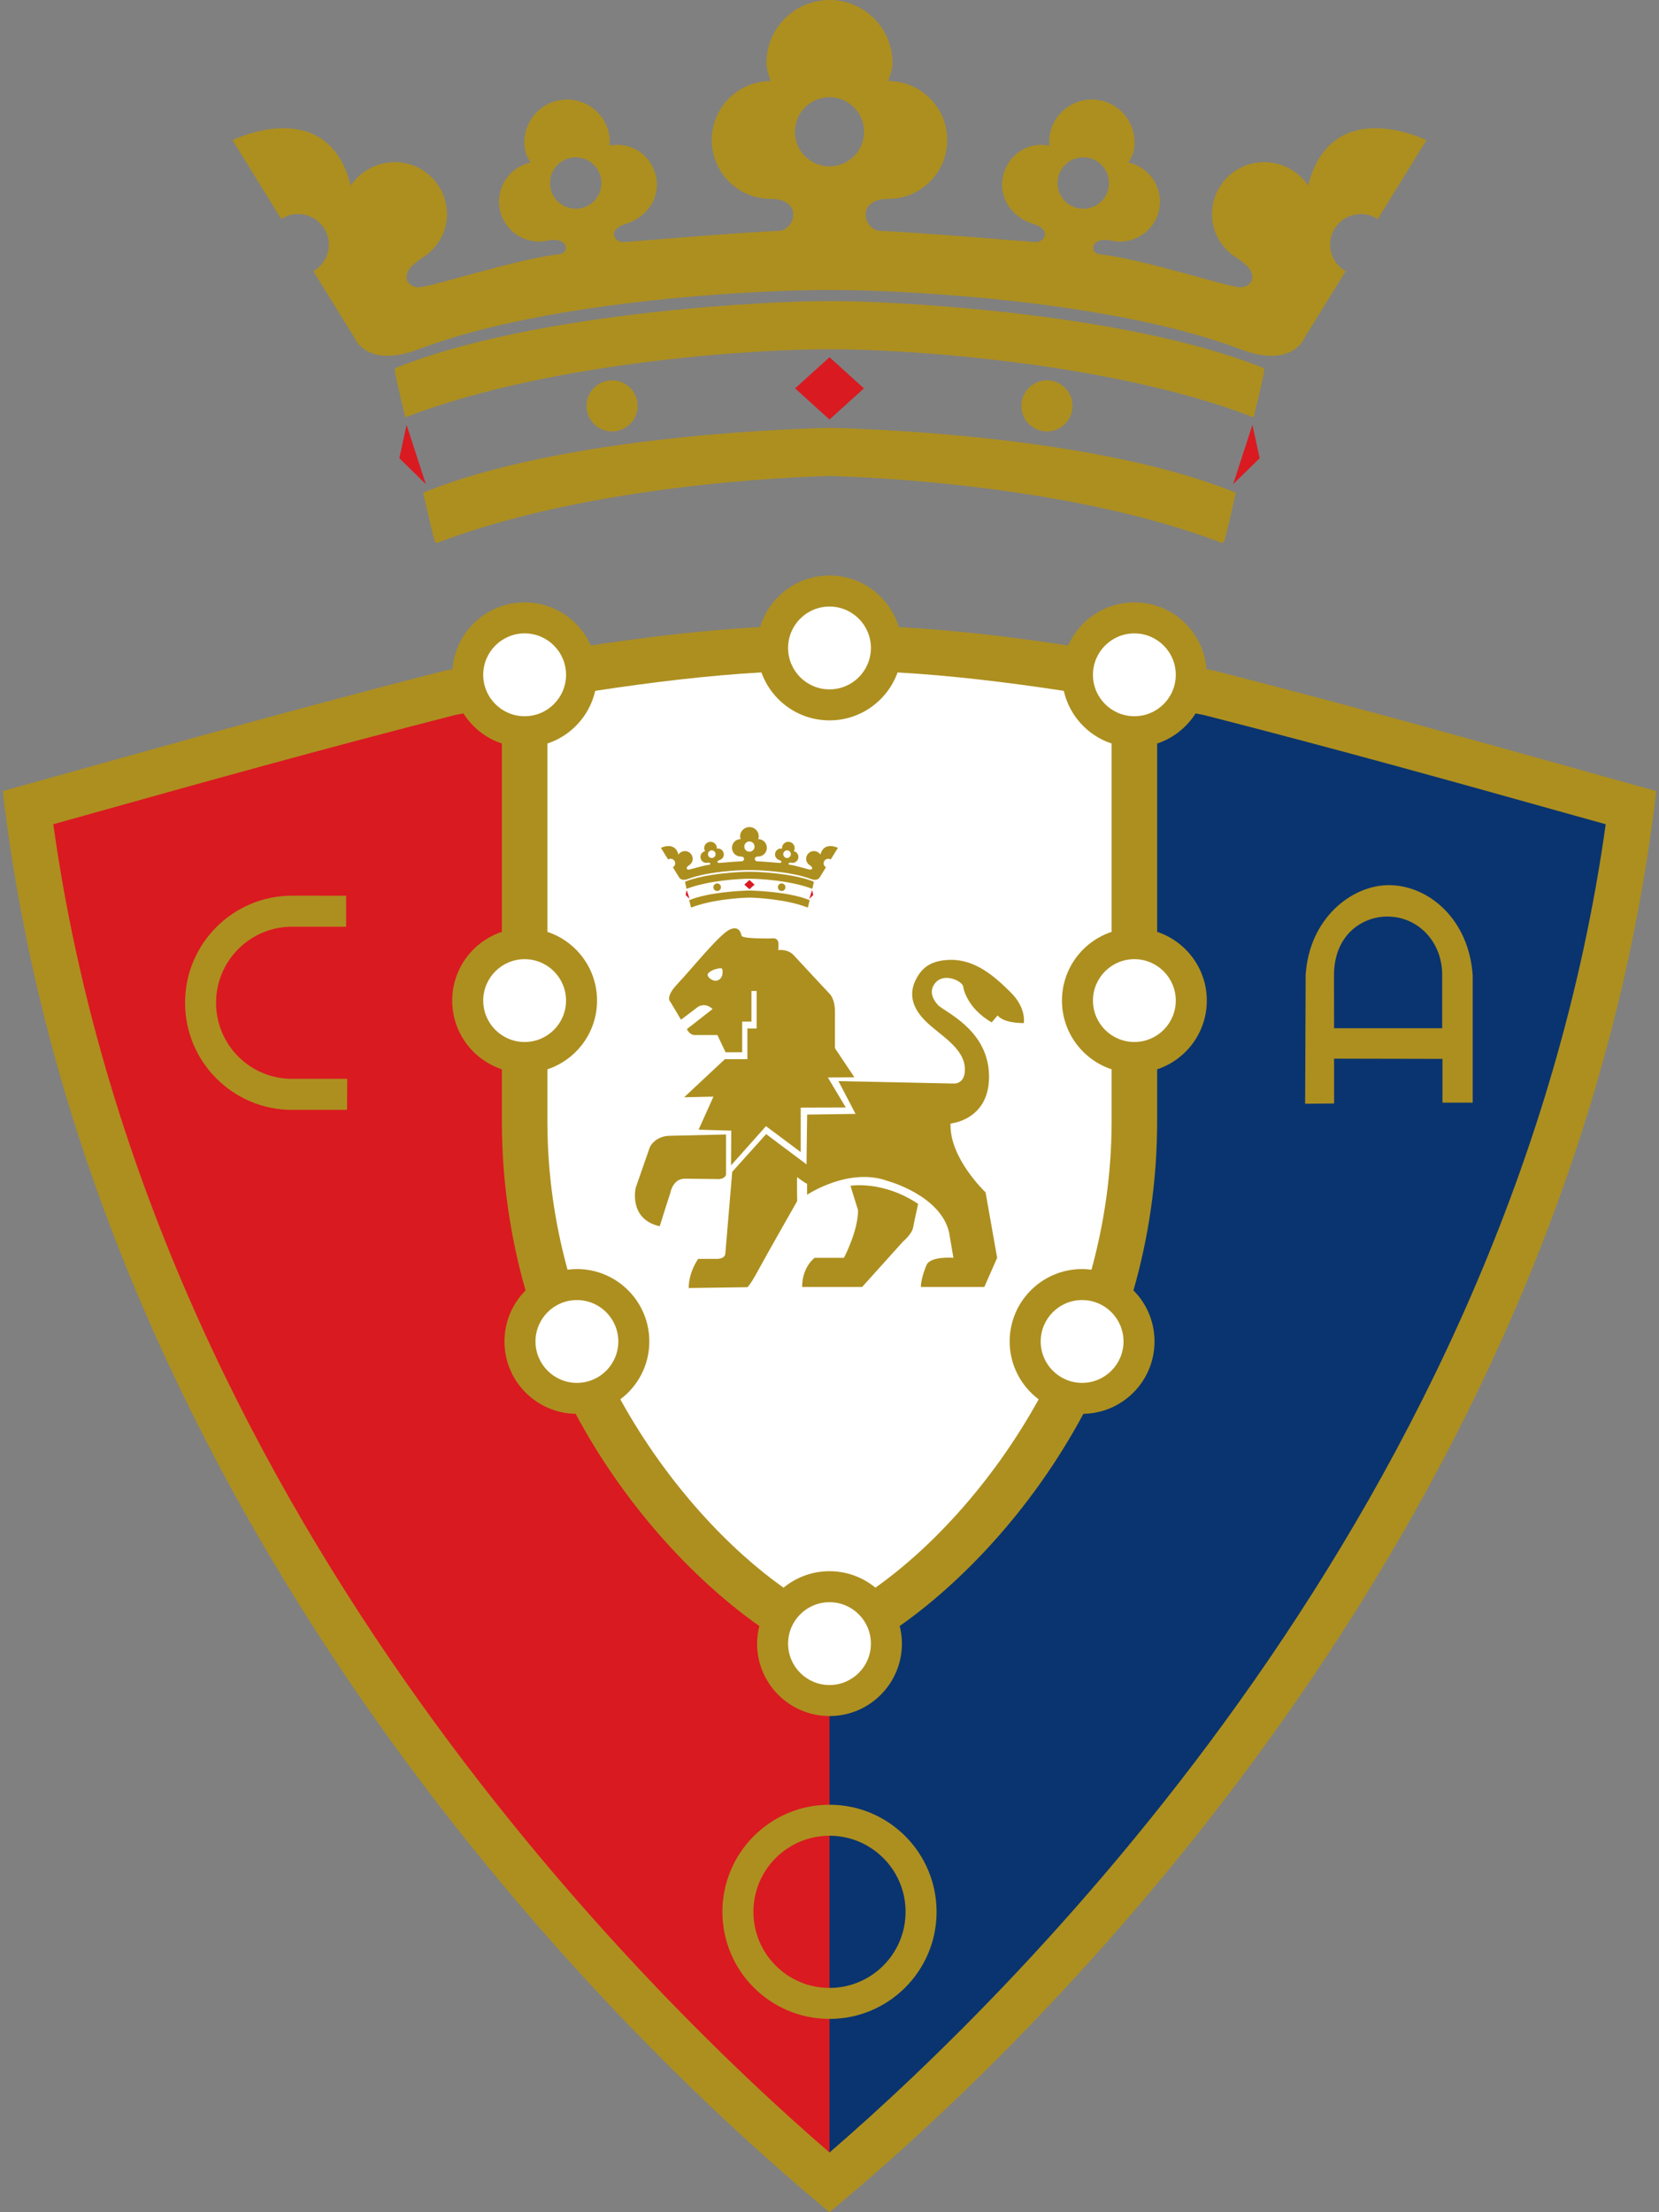 <?xml version="1.0" encoding="utf-8"?>
<!-- Generator: Adobe Illustrator 16.0.0, SVG Export Plug-In . SVG Version: 6.00 Build 0)  -->
<!DOCTYPE svg PUBLIC "-//W3C//DTD SVG 1.1//EN" "http://www.w3.org/Graphics/SVG/1.1/DTD/svg11.dtd">
<svg version="1.1"
	 id="Capa_1" xmlns:dc="http://purl.org/dc/elements/1.1/" xmlns:cc="http://creativecommons.org/ns#" xmlns:rdf="http://www.w3.org/1999/02/22-rdf-syntax-ns#" xmlns:svg="http://www.w3.org/2000/svg" xmlns:sodipodi="http://sodipodi.sourceforge.net/DTD/sodipodi-0.dtd" xmlns:inkscape="http://www.inkscape.org/namespaces/inkscape" sodipodi:docname="ca_osasuna.svg" inkscape:version="0.48.4 r9939"
	 xmlns="http://www.w3.org/2000/svg" xmlns:xlink="http://www.w3.org/1999/xlink" x="0px" y="0px" width="273px" height="364px"
	 viewBox="-82.77 -110.29 273 364" enable-background="new -82.77 -110.29 273 364" xml:space="preserve">
<rect x="-82.77" y="-110.29" width="273" height="364" fill="#808080" stroke="none"/>
<g>
	
		<sodipodi:namedview  gridtolerance="10" objecttolerance="10" guidetolerance="10" fit-margin-left="0" fit-margin-top="0" showgrid="false" inkscape:cy="70.849544" inkscape:cx="53.229397" inkscape:zoom="5.6661466" borderopacity="1" bordercolor="#666666" pagecolor="#ffffff" id="namedview75" inkscape:window-maximized="1" inkscape:window-y="-8" inkscape:window-x="-8" inkscape:window-height="1018" inkscape:window-width="1920" fit-margin-bottom="0" inkscape:current-layer="Capa_1" inkscape:pageshadow="2" inkscape:pageopacity="0" fit-margin-right="0">
		</sodipodi:namedview>
	<path id="path3" inkscape:connector-curvature="0" fill="#AD8F1F" d="M116.857,0.019c-0.367-0.071-0.723-0.134-1.088-0.201
		c-0.475-6.146-5.602-10.989-11.871-10.989c-4.863,0-9.035,2.916-10.887,7.089c-9.807-1.485-19.084-2.547-27.875-3.031
		c-1.477-4.905-6.02-8.481-11.406-8.481s-9.933,3.576-11.409,8.481c-8.786,0.483-18.066,1.546-27.87,3.031
		C12.6-8.256,8.424-11.171,3.563-11.171c-6.269,0-11.395,4.842-11.87,10.989c-0.368,0.067-0.724,0.13-1.092,0.2
		c-28.855,7.366-55.526,15.046-72.912,19.856C-69.73,127.915,3.3,211.822,53.73,253.71
		c50.431-41.888,123.46-125.795,136.041-233.836C172.384,15.063,145.712,7.383,116.857,0.019z"/>
	<path id="path5" inkscape:connector-curvature="0" fill="#0A346F" d="M174.619,23.423c-16.586-4.648-37.217-10.427-59.377-16.086
		c-0.42-0.081-0.852-0.156-1.275-0.234c-1.457,2.306-3.686,4.076-6.322,4.95v30.986c4.744,1.571,8.174,6.036,8.174,11.31
		c0,5.271-3.43,9.736-8.174,11.306v8.515c0,10.044-1.461,19.343-3.896,27.866c2.143,2.151,3.465,5.122,3.465,8.403
		c0,6.508-5.221,11.79-11.707,11.904c-8.744,16.314-20.645,28.192-30.229,34.912c0.232,0.929,0.369,1.896,0.369,2.897
		c0,6.581-5.334,11.919-11.916,11.919v71.813c31.56-27.254,112.085-106.752,127.732-218.554
		C178.046,24.379,174.619,23.423,174.619,23.423z"/>
	<path id="path7" inkscape:connector-curvature="0" fill="#D91A21" d="M41.813,160.151c0-1,0.137-1.967,0.369-2.898
		c-9.584-6.717-21.481-18.595-30.229-34.909c-6.484-0.114-11.708-5.396-11.708-11.907c0-3.28,1.327-6.249,3.468-8.403
		C1.278,93.513-0.184,84.214-0.184,74.17v-8.515c-4.745-1.572-8.171-6.037-8.171-11.308c0-5.272,3.426-9.737,8.171-11.308V12.052
		c-2.639-0.874-4.863-2.643-6.322-4.949c-0.425,0.078-0.854,0.153-1.277,0.232c-22.159,5.661-42.788,11.438-59.377,16.086
		c0,0-3.427,0.956-6.842,1.91c15.647,111.802,96.172,191.3,127.732,218.554V172.07C47.148,172.07,41.813,166.734,41.813,160.151z"/>
	<path id="path9" inkscape:connector-curvature="0" fill="#FFFFFF" d="M7.307,12.052v30.987c4.744,1.571,8.171,6.036,8.171,11.308
		c0,5.271-3.427,9.736-8.171,11.308v8.515c0,8.702,1.235,16.879,3.313,24.459c0.506-0.064,1.019-0.11,1.542-0.11
		c6.582,0,11.918,5.336,11.918,11.918c0,3.897-1.877,7.345-4.771,9.52c7.872,14.259,18.253,24.918,26.858,30.989
		c2.058-1.689,4.691-2.71,7.563-2.71c2.872,0,5.502,1.021,7.561,2.707c8.604-6.068,18.986-16.728,26.857-30.986
		c-2.891-2.175-4.771-5.622-4.771-9.52c0-6.582,5.34-11.918,11.922-11.918c0.523,0,1.035,0.046,1.541,0.11
		c2.076-7.58,3.314-15.757,3.314-24.459v-8.515c-4.744-1.572-8.17-6.037-8.17-11.308c0-5.272,3.426-9.736,8.17-11.308V12.052
		c-3.928-1.301-6.943-4.586-7.869-8.669C82.99,1.968,73.763,0.855,64.933,0.355C63.277,4.95,58.894,8.241,53.73,8.241
		c-5.167,0-9.553-3.294-11.205-7.891c-8.808,0.497-18.041,1.614-27.35,3.032C14.253,7.464,11.234,10.751,7.307,12.052L7.307,12.052z
		"/>
	<path id="path11" inkscape:connector-curvature="0" fill="#AD8F1F" d="M27.399,76.593c-1.724,0.037-2.907,1.073-3.257,1.942
		l-2.301,6.605c0,0-1.247,5.169,3.954,6.342c0,0,0.912-2.97,1.734-5.457c0,0,0.389-2.372,2.374-2.372l5.203,0.054
		c0,0,1.239,0.184,1.592-0.677l0.003-6.65C36.704,76.377,29.294,76.55,27.399,76.593z"/>
	<path id="path13" inkscape:connector-curvature="0" fill="#AD8F1F" d="M83.548,52.994c-2.623-2.6-5.785-5.41-9.895-5.348
		c-3.27,0.048-4.705,1.333-5.648,3.12c-0.877,1.652-1.326,4.105,1.479,6.905c2.412,2.412,6.525,4.457,6.525,8.024
		c0,2.451-1.816,2.301-1.816,2.301l-18.992-0.402l2.814,5.397l-7.964,0.115l-0.103,8.188l-6.646-4.977l-5.581,6.205l-1.125,13.376
		c0,0,0.085,0.953-1.466,0.953h-3.014c0,0-1.553,2.13-1.553,4.793l9.649-0.136c0,0,0.424-0.266,1.723-2.666
		c1.743-3.214,6.473-11.496,6.473-11.496s-0.049-3.777-0.011-3.958c0,0,1.381,1.06,1.641,1.085v1.825c0,0,6.831-4.581,13.211-2.288
		c0,0,8.705,2.334,10.154,8.442l0.717,4.219c0,0-3.754-0.31-4.408,1.162c0,0-0.943,2.113-0.943,3.638c0,0,8.385,0,10.438,0
		l2.111-4.8L79.41,85.897c0,0-6.008-5.668-5.756-11.326c0,0,6.328-0.522,6.328-7.688c0-7.165-6.246-10.166-8.24-11.643
		c-1.543-1.543-1.432-2.978-0.439-3.971c1.533-1.532,4.438-0.019,4.438,0.835c0,0,0.439,3.379,4.678,5.831l0.979-1.152
		c0,0,0.736,1.262,4.309,1.262C85.705,58.043,86.171,55.594,83.548,52.994L83.548,52.994z"/>
	<path id="path15" inkscape:connector-curvature="0" fill="#AD8F1F" d="M57.181,84.822l1.248,4.018c0,3.467-2.324,7.832-2.324,7.832
		h-4.813c0,0-2.065,1.467-2.065,4.797h9.874l6.715-7.462c0,0,1.453-1.204,1.668-2.3c0.309-1.606,0.834-3.903,0.834-3.903
		C62.488,83.901,57.181,84.822,57.181,84.822z"/>
	<path id="path17" inkscape:connector-curvature="0" fill="#AD8F1F" d="M57.83,66.971l-3.203-4.792v-6.008
		c0-2.283-0.978-3.046-0.978-3.046s-4.83-5.164-5.81-6.245c-0.907-1.002-2.36-0.871-2.57-0.846c0.031-0.058,0.065-0.266,0.065-0.958
		c0-1.2-1.086-0.959-1.086-0.959s-5.009,0.12-5.009-0.481c0,0-0.217-1.801-1.959-0.96c-1.742,0.838-6.353,6.604-8.531,8.887
		c-2.176,2.284-1.197,3.004-1.197,3.004l1.744,2.927l2.814-2.129c0,0,1.108-0.79,2.388,0.367l-4.236,3.31
		c0.545,1.082,1.319,0.976,1.319,0.976h3.702l1.345,2.829h2.735v-5.043h1.524v-5.037h0.856v6.169h-1.524v5.047h-3.7l-6.704,6.27
		l4.817-0.105l-2.443,5.441l5.379,0.158l-0.041,5.716l5.752-6.452l5.716,4.269v-7.324l7.413-0.023l-2.947-4.933L57.83,66.971
		L57.83,66.971z"/>
	<path id="path19" inkscape:connector-curvature="0" fill="#FFFFFF" d="M34.934,49.188c-0.616,0.174-1.017,0.516-1.121,0.621
		c-0.5,0.498,0.518,1.275,1.157,1.275s1.157-0.569,1.157-1.275C36.127,49.103,36.243,48.821,34.934,49.188z"/>
	<polygon id="polygon21" fill="#D91A21" points="41.394,35.268 40.554,34.506 39.714,35.268 40.554,36.026 	"/>
	
		<circle id="circle23" sodipodi:ry="0.97000003" sodipodi:rx="0.97000003" sodipodi:cy="340.995" sodipodi:cx="294.263" fill="#AD8F1F" cx="45.859" cy="35.694" r="0.623">
	</circle>
	
		<circle id="circle25" sodipodi:ry="0.97000003" sodipodi:rx="0.97000003" sodipodi:cy="340.995" sodipodi:cx="277.76099" fill="#AD8F1F" cx="35.247" cy="35.694" r="0.623">
	</circle>
	<polygon id="polygon27" fill="#D91A21" points="50.403,37.603 50.873,36.159 51.051,36.971 	"/>
	<polygon id="polygon29" fill="#D91A21" points="30.701,37.603 30.232,36.159 30.055,36.971 	"/>
	<path id="path31" inkscape:connector-curvature="0" fill="#AD8F1F" d="M40.556,36.237c-1.503,0.041-6.644,0.269-9.87,1.567
		l-0.039,0.017l0.009,0.04c0.265,1.144,0.27,1.146,0.297,1.161l0.02,0.01l0.019-0.008c3.702-1.412,8.611-1.602,9.563-1.625
		c0.949,0.024,5.858,0.213,9.561,1.625l0.019,0.007l0.02-0.008c0.028-0.014,0.032-0.016,0.295-1.161l0.01-0.041l-0.039-0.015
		C47.196,36.505,42.056,36.276,40.556,36.237z"/>
	<path id="path33" inkscape:connector-curvature="0" fill="#AD8F1F" d="M51.128,34.774c-3.434-1.383-9.306-1.64-10.575-1.628
		c-1.269-0.011-7.141,0.246-10.575,1.629c-0.045,0.02-0.045,0.02,0.217,1.133l0.014,0.055l0.052-0.021
		c3.598-1.373,8.766-1.65,10.292-1.639h0.001c1.526-0.011,6.695,0.266,10.291,1.639l0.051,0.021l0.014-0.055
		C51.175,34.794,51.175,34.794,51.128,34.774z"/>
	<path id="path35" inkscape:connector-curvature="0" fill="#AD8F1F" d="M52.235,30.319c-0.234-0.346-0.631-0.573-1.074-0.573
		c-0.704,0-1.272,0.571-1.272,1.272c0,0.418,0.202,0.77,0.512,1c0,0,0.356,0.223,0.43,0.371c0.107,0.224,0.007,0.374-0.22,0.413
		c-0.229,0.036-2.38-0.691-3.468-0.807c-0.251-0.024-0.227-0.442,0.301-0.332c0.524,0.112,1.043-0.224,1.153-0.751
		c0.114-0.526-0.224-1.042-0.749-1.155c0.048-0.085,0.107-0.177,0.129-0.276c0.121-0.566-0.24-1.119-0.803-1.24
		c-0.563-0.118-1.117,0.241-1.237,0.804c-0.021,0.102-0.025,0.204-0.018,0.302c-0.526-0.113-1.02,0.229-1.132,0.757
		c-0.111,0.526,0.234,1.001,0.749,1.155c0.443,0.131,0.276,0.455,0.029,0.441c-0.177-0.013-2.983-0.251-3.777-0.274
		c-0.414-0.036-0.592-0.782,0.202-0.782c0.792,0,1.436-0.643,1.436-1.438c0-0.792-0.643-1.436-1.436-1.436
		c0.042-0.139,0.103-0.286,0.103-0.44c0-0.848-0.689-1.537-1.539-1.537c-0.85,0-1.537,0.689-1.537,1.537
		c0,0.153,0.058,0.302,0.103,0.44c-0.794,0-1.439,0.644-1.439,1.436c0,0.794,0.645,1.438,1.439,1.438
		c0.792,0,0.614,0.746,0.202,0.782c-0.795,0.022-3.602,0.261-3.779,0.274c-0.245,0.014-0.415-0.31,0.029-0.441
		c0.517-0.154,0.862-0.628,0.75-1.155c-0.112-0.528-0.607-0.87-1.132-0.757c0.007-0.098,0.005-0.2-0.018-0.302
		c-0.12-0.563-0.673-0.922-1.237-0.804c-0.563,0.121-0.924,0.674-0.805,1.24c0.023,0.099,0.082,0.191,0.131,0.276
		c-0.525,0.113-0.862,0.628-0.75,1.155c0.111,0.528,0.629,0.862,1.154,0.751c0.525-0.111,0.549,0.307,0.301,0.332
		c-1.089,0.116-3.242,0.843-3.469,0.807c-0.228-0.039-0.329-0.189-0.22-0.413c0.074-0.147,0.431-0.371,0.431-0.371
		c0.311-0.23,0.51-0.583,0.51-1c0-0.702-0.569-1.272-1.273-1.272c-0.443,0-0.84,0.227-1.073,0.573
		c-0.575-2.257-2.885-1.106-2.885-1.106l1.189,1.925c0.269-0.195,0.685-0.164,0.94,0.093c0.292,0.292,0.292,0.764,0,1.056
		c-0.047,0.049-0.103,0.09-0.159,0.124l1.004,1.626c0,0,0.292,0.76,1.571,0.273c3.24-1.232,8.587-1.455,10.021-1.442
		c1.433-0.012,6.777,0.21,10.018,1.442c1.28,0.487,1.57-0.273,1.57-0.273l1.005-1.626c-0.057-0.034-0.109-0.074-0.159-0.124
		c-0.293-0.292-0.293-0.764,0-1.056c0.255-0.255,0.671-0.287,0.94-0.093l1.19-1.925C55.119,29.213,52.811,28.062,52.235,30.319z
		 M34.36,30.885c-0.347,0-0.627-0.28-0.627-0.629c0-0.345,0.28-0.628,0.627-0.628c0.348,0,0.627,0.283,0.627,0.628
		C34.987,30.604,34.708,30.885,34.36,30.885z M40.554,29.85c-0.466,0-0.845-0.375-0.845-0.843c0-0.464,0.379-0.845,0.845-0.845
		c0.465,0,0.845,0.381,0.845,0.845C41.398,29.474,41.019,29.85,40.554,29.85z M46.12,30.256c0-0.345,0.281-0.628,0.625-0.628
		c0.348,0,0.627,0.283,0.627,0.628c0,0.349-0.28,0.629-0.627,0.629C46.4,30.885,46.12,30.604,46.12,30.256z"/>
	<polygon id="polygon37" fill="#D91A21" points="59.392,-46.386 53.73,-51.509 48.067,-46.386 53.73,-41.262 	"/>
	
		<circle id="circle39" sodipodi:ry="6.5380001" sodipodi:rx="6.5380001" sodipodi:cy="217.843" sodipodi:cx="362.13599" fill="#AD8F1F" cx="89.509" cy="-43.507" r="4.205">
	</circle>
	
		<circle id="circle41" sodipodi:ry="6.54" sodipodi:rx="6.54" sodipodi:cy="217.843" sodipodi:cx="250.864" fill="#AD8F1F" cx="17.95" cy="-43.507" r="4.206">
	</circle>
	<polygon id="polygon43" fill="#D91A21" points="123.322,-40.375 120.156,-30.63 124.519,-34.894 	"/>
	<polygon id="polygon45" fill="#D91A21" points="-12.698,-30.63 -15.864,-40.375 -17.058,-34.894 	"/>
	<path id="path47" inkscape:connector-curvature="0" fill="#AD8F1F" d="M53.747-39.896c-10.132,0.26-44.814,1.787-66.577,10.554
		l-0.31,0.123l0.075,0.326c1.782,7.755,1.801,7.764,2.032,7.875l0.151,0.073l0.16-0.06c24.901-9.499,58.045-10.797,64.459-10.96
		c6.412,0.163,39.544,1.461,64.449,10.96l0.154,0.06l0.154-0.073c0.23-0.11,0.25-0.119,2.033-7.875l0.072-0.326l-0.307-0.123
		C98.527-38.109,63.853-39.636,53.747-39.896L53.747-39.896z"/>
	<path id="path49" inkscape:connector-curvature="0" fill="#AD8F1F" d="M125.08-49.756c-23.164-9.333-62.783-11.066-71.346-10.995
		c-8.562-0.071-48.186,1.662-71.344,10.99c-0.355,0.156-0.357,0.157,1.434,7.709l0.103,0.432l0.416-0.158
		c24.319-9.278,59.117-11.122,69.392-11.037h0.005c10.273-0.084,45.06,1.759,69.378,11.037l0.416,0.158l0.102-0.432
		C125.427-49.605,125.427-49.605,125.08-49.756z"/>
	<path id="path51" inkscape:connector-curvature="0" fill="#AD8F1F" d="M132.501-79.763c-1.578-2.318-4.258-3.85-7.248-3.85
		c-4.736,0-8.576,3.84-8.576,8.578c0,2.813,1.354,5.188,3.445,6.75c0,0,2.404,1.495,2.898,2.498c0.734,1.496,0.049,2.519-1.48,2.766
		c-1.535,0.247-16.045-4.649-23.395-5.439c-1.674-0.159-1.518-2.985,2.027-2.231c3.551,0.754,7.039-1.511,7.793-5.059
		c0.754-3.547-1.512-7.035-5.061-7.791c0.322-0.583,0.73-1.19,0.875-1.875c0.809-3.801-1.619-7.534-5.416-8.343
		c-3.801-0.805-7.535,1.62-8.344,5.419c-0.141,0.682-0.164,1.364-0.111,2.027c-3.549-0.753-6.887,1.551-7.641,5.1
		c-0.754,3.548,1.58,6.757,5.057,7.79c2.994,0.89,1.846,3.078,0.201,2.965c-1.199-0.079-20.125-1.675-25.479-1.835
		c-2.795-0.24-3.986-5.272,1.363-5.272c5.352,0,9.689-4.338,9.689-9.688c0-5.349-4.338-9.687-9.689-9.687
		c0.283-0.939,0.688-1.943,0.688-2.975c0-5.73-4.641-10.376-10.37-10.376c-5.73,0-10.369,4.646-10.369,10.376
		c0,1.031,0.399,2.035,0.685,2.975c-5.352,0-9.689,4.338-9.689,9.687c0,5.351,4.337,9.688,9.689,9.688
		c5.35,0,4.157,5.032,1.362,5.272c-5.35,0.16-24.277,1.757-25.475,1.835c-1.647,0.113-2.795-2.075,0.198-2.965
		c3.476-1.033,5.813-4.242,5.059-7.79c-0.755-3.549-4.093-5.853-7.64-5.1c0.053-0.663,0.031-1.345-0.113-2.027
		c-0.809-3.799-4.543-6.224-8.343-5.419c-3.797,0.809-6.224,4.543-5.417,8.343c0.146,0.685,0.554,1.292,0.873,1.875
		c-3.546,0.755-5.812,4.242-5.056,7.791c0.754,3.548,4.24,5.813,7.79,5.059c3.548-0.754,3.706,2.072,2.028,2.231
		c-7.348,0.79-21.859,5.686-23.393,5.439c-1.531-0.248-2.212-1.271-1.48-2.766c0.492-1.003,2.899-2.498,2.899-2.498
		c2.093-1.562,3.445-3.937,3.445-6.75c0-4.737-3.841-8.578-8.578-8.578c-2.989,0-5.668,1.532-7.248,3.85
		C-28.92-94.972-44.5-87.22-44.5-87.22l8.025,12.988c1.818-1.304,4.621-1.095,6.345,0.63c1.965,1.966,1.965,5.151,0,7.117
		c-0.327,0.328-0.689,0.599-1.074,0.818l6.778,10.974c0,0,1.966,5.133,10.592,1.849c21.852-8.318,57.903-9.807,67.568-9.728
		c9.663-0.079,45.706,1.41,67.559,9.728c8.627,3.284,10.594-1.849,10.594-1.849l6.777-10.974c-0.389-0.219-0.748-0.49-1.078-0.818
		c-1.963-1.966-1.963-5.151,0-7.117c1.729-1.725,4.529-1.935,6.348-0.63l8.025-12.988C151.958-87.218,136.38-94.972,132.501-79.763z
		 M11.967-75.939c-2.336,0-4.231-1.896-4.231-4.234c0-2.337,1.895-4.232,4.231-4.232c2.339,0,4.233,1.895,4.233,4.232
		C16.2-77.834,14.306-75.939,11.967-75.939z M53.73-82.915c-3.145,0-5.691-2.546-5.691-5.689c0-3.143,2.546-5.689,5.691-5.689
		c3.14,0,5.693,2.547,5.693,5.689C59.423-85.463,56.871-82.915,53.73-82.915z M91.259-80.173c0-2.337,1.896-4.232,4.232-4.232
		c2.338,0,4.234,1.895,4.234,4.232c0,2.339-1.896,4.234-4.234,4.234C93.156-75.939,91.259-77.834,91.259-80.173z"/>
	<path id="path53" inkscape:connector-curvature="0" fill="#AD8F1F" d="M-47.215,54.706c0-6.913,5.605-12.52,12.518-12.52
		l8.883,0.009v-5.1l-8.883-0.011c-9.731,0-17.619,7.889-17.619,17.621c0,9.731,7.885,17.625,17.615,17.625h9.039l0.032-5.111h-9.1
		C-41.644,67.219-47.215,61.619-47.215,54.706z"/>
	<path id="path55" inkscape:connector-curvature="0" fill="#AD8F1F" d="M145.785,35.354c-6.17,0-13.121,5.503-13.699,14.768
		l-0.088,21.199l4.764-0.041v-7.379l17.836,0.037v7.205h4.977V50.257C158.992,40.993,152.318,35.354,145.785,35.354z
		 M154.554,58.896h-17.793l-0.014-8.707c0.014-6.855,4.871-9.751,8.936-9.67c5.047,0.103,8.871,4.248,8.871,9.603V58.896
		L154.554,58.896z"/>
	<path id="path57" inkscape:connector-curvature="0" fill="#AD8F1F" d="M53.73,186.663c-9.732,0-17.621,7.888-17.621,17.62
		c0,9.73,7.889,17.62,17.621,17.62c9.732,0,17.619-7.89,17.619-17.62C71.349,194.551,63.462,186.663,53.73,186.663L53.73,186.663z
		 M53.73,216.803c-6.914,0-12.519-5.607-12.519-12.52c0-6.913,5.605-12.519,12.519-12.519s12.519,5.605,12.519,12.519
		C66.25,211.195,60.644,216.803,53.73,216.803z"/>
	
		<circle id="circle59" sodipodi:ry="10.595" sodipodi:rx="10.595" sodipodi:cy="534.521" sodipodi:cx="306.5" fill="#FFFFFF" cx="53.73" cy="160.151" r="6.814">
	</circle>
	
		<circle id="circle61" sodipodi:ry="10.596" sodipodi:rx="10.596" sodipodi:cy="369.99899" sodipodi:cx="384.51001" fill="#FFFFFF" cx="103.898" cy="54.346" r="6.814">
	</circle>
	
		<circle id="circle63" sodipodi:ry="10.596" sodipodi:rx="10.596" sodipodi:cy="370" sodipodi:cx="228.492" fill="#FFFFFF" cx="3.562" cy="54.348" r="6.814">
	</circle>
	
		<circle id="circle65" sodipodi:ry="10.596" sodipodi:rx="10.596" sodipodi:cy="457.21399" sodipodi:cx="241.867" fill="#FFFFFF" cx="12.163" cy="110.436" r="6.814">
	</circle>
	
		<circle id="circle67" sodipodi:ry="10.596" sodipodi:rx="10.596" sodipodi:cy="286.64999" sodipodi:cx="384.51001" fill="#FFFFFF" cx="103.898" cy="0.744" r="6.815">
	</circle>
	
		<circle id="circle69" sodipodi:ry="10.596" sodipodi:rx="10.596" sodipodi:cy="286.64999" sodipodi:cx="228.492" fill="#FFFFFF" cx="3.562" cy="0.744" r="6.815">
	</circle>
	
		<circle id="circle71" sodipodi:ry="10.596" sodipodi:rx="10.596" sodipodi:cy="279.77802" sodipodi:cx="306.5" fill="#FFFFFF" cx="53.73" cy="-3.675" r="6.814">
	</circle>
	<path id="circle73" sodipodi:ry="10.596" sodipodi:rx="10.596" sodipodi:cy="457.21399" sodipodi:cx="371.134" fill="#FFFFFF" d="
		M95.298,103.621c3.762,0,6.813,3.052,6.813,6.815c0,3.762-3.051,6.813-6.813,6.813c-3.766,0-6.814-3.052-6.814-6.813
		C88.484,106.673,91.533,103.621,95.298,103.621z"/>
</g>
</svg>
